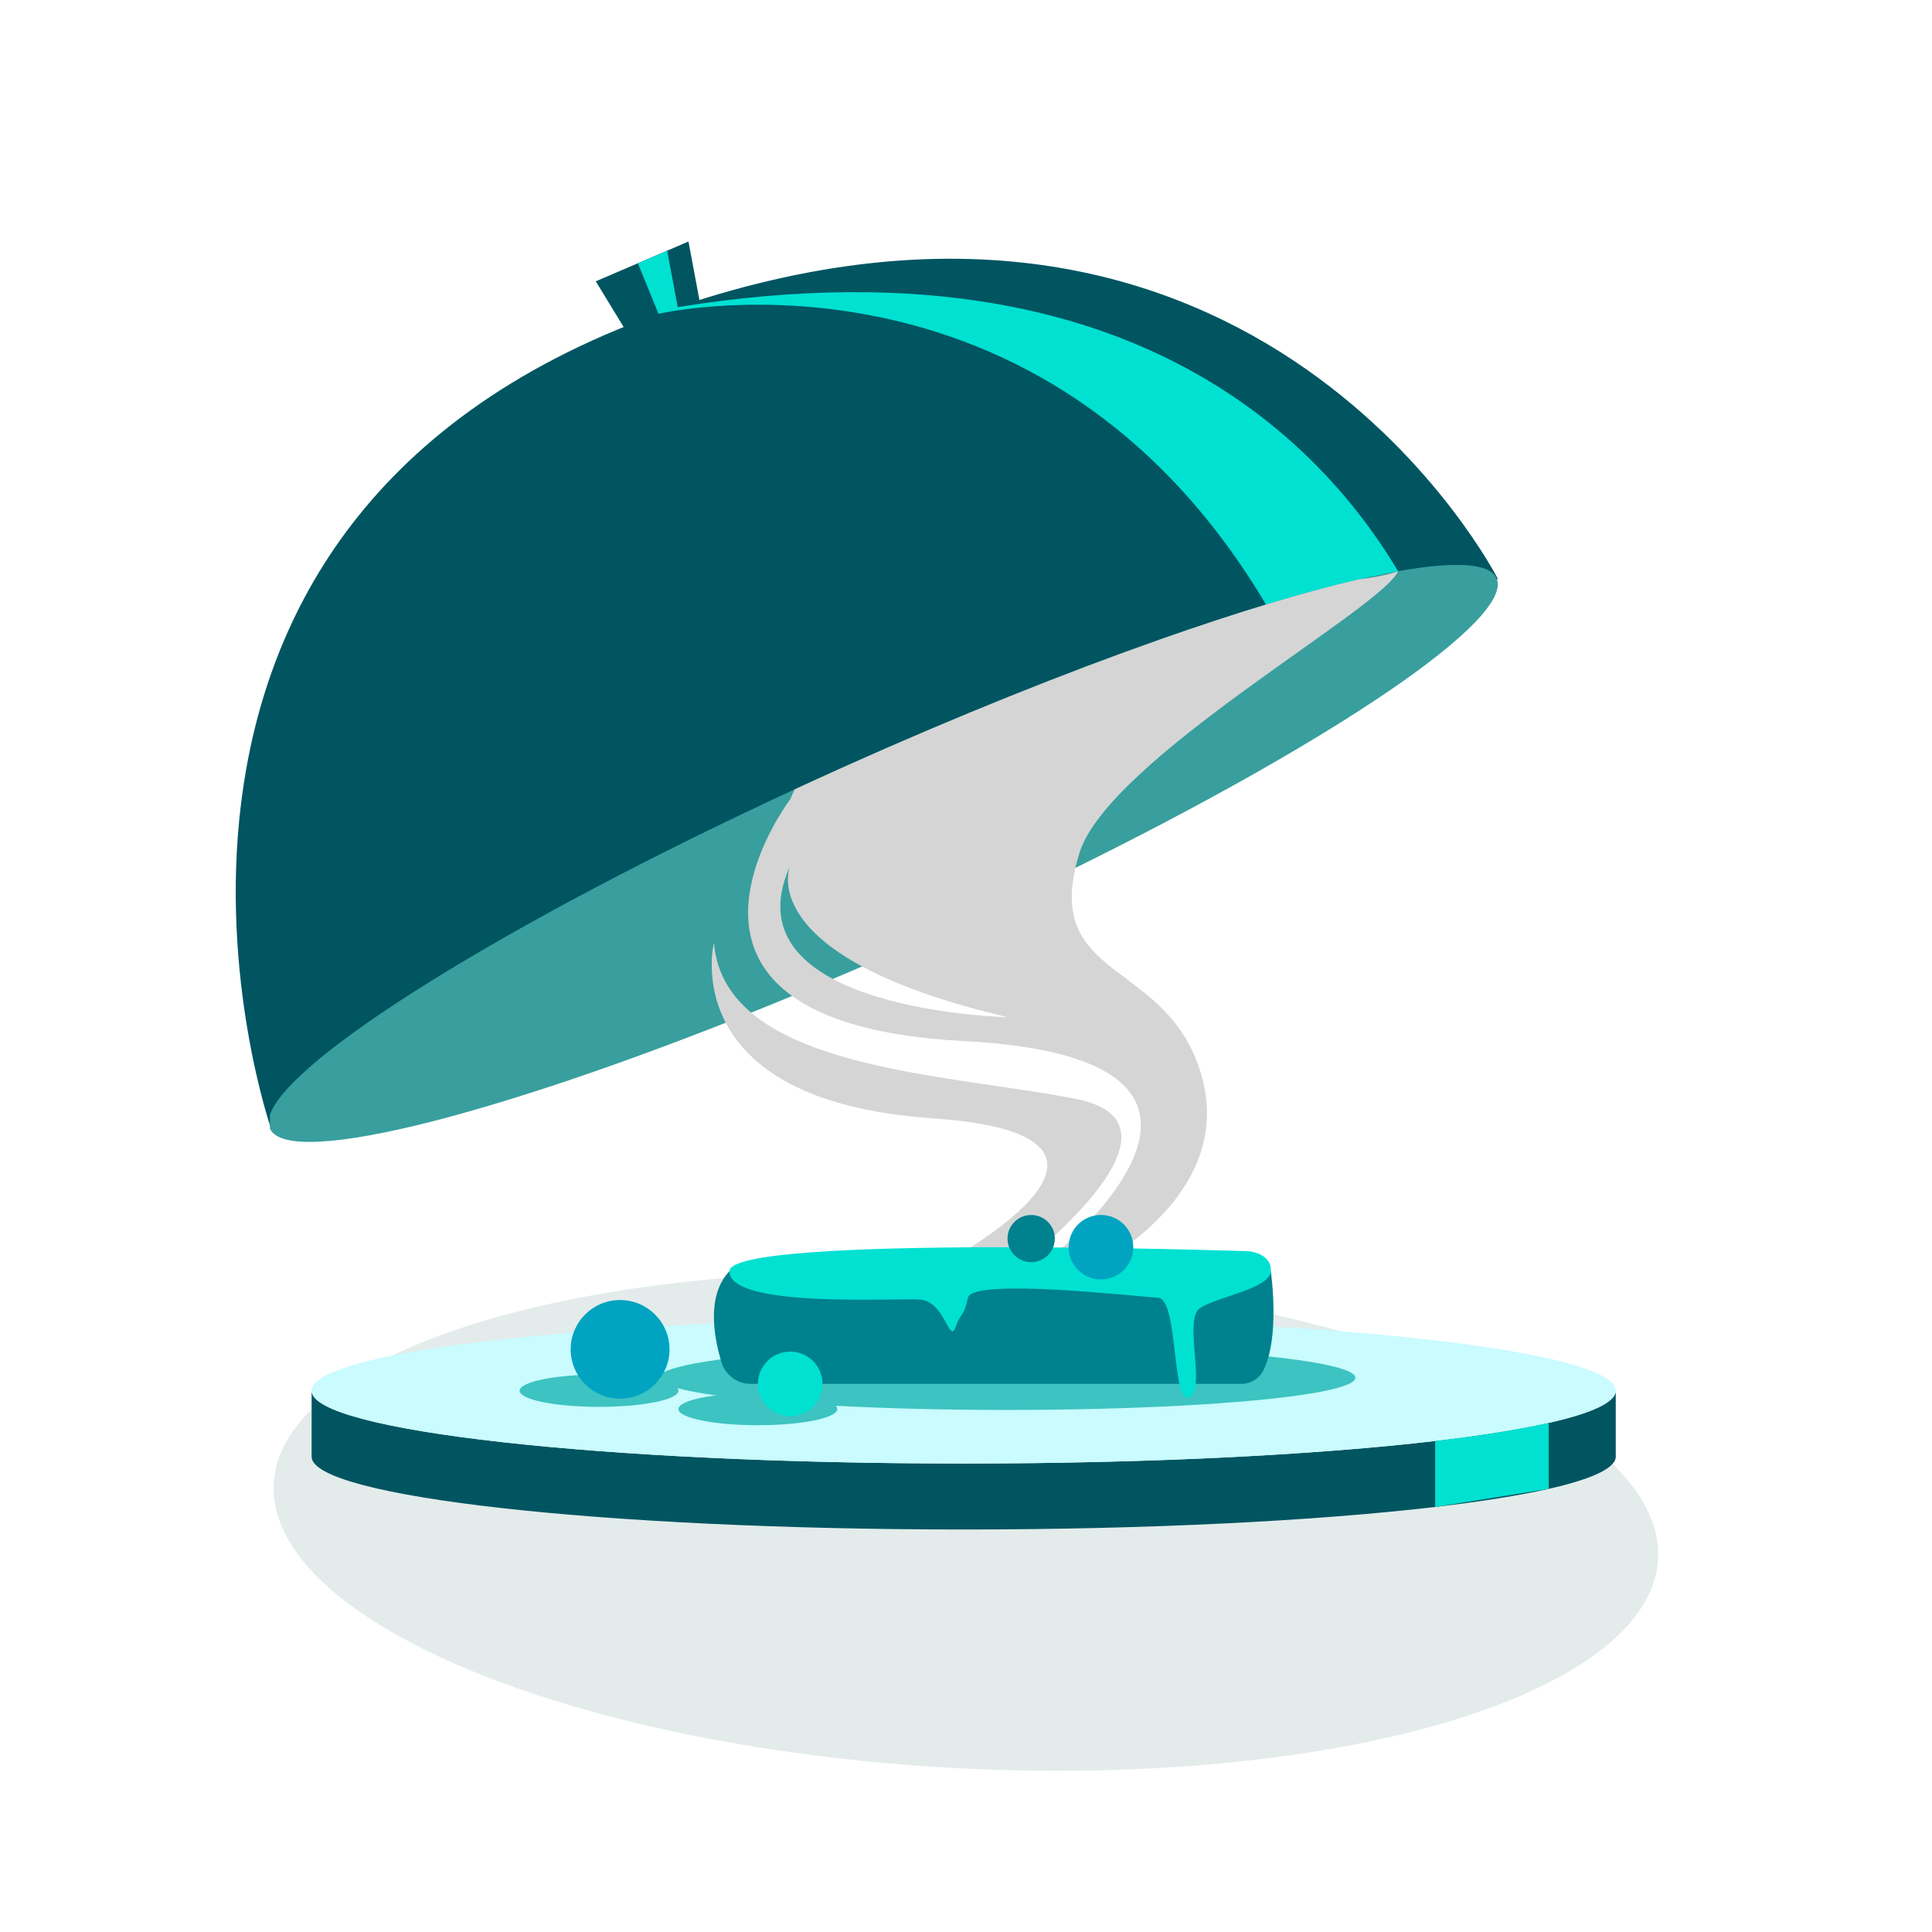 <svg viewBox="0 0 480 480" xmlns="http://www.w3.org/2000/svg" id="q"><defs><style>.t{fill:#00a4c0;}.u{fill:#005561;}.v{fill:#fff;}.w{fill:#389f9e;}.x{fill:#3dc3c1;}.y{fill:#d5d5d5;}.z{fill:#e3eceb;}.aa{fill:#c9fbff;}.ab{fill:#00818e;}.ac{fill:#00e1d2;}</style></defs><rect height="480" width="480" class="v"></rect><ellipse transform="translate(-150.56 596.97) rotate(-86.87)" ry="172.22" rx="61.36" cy="378" cx="240" class="z"></ellipse><path d="M77.42,345.52v16.39c0,10,72.53,18.09,162,18.09,46.07,0,87.64-2.14,117.14-5.6,11.33-1.32,20.87-2.84,28.21-4.49,10.67-2.42,16.66-5.14,16.66-8.01v-16.39c0,2.87-5.99,5.59-16.66,8.01-7.34,1.65-16.88,3.17-28.21,4.49-29.5,3.45-71.07,5.6-117.14,5.6-89.47,0-162-8.1-162-18.09Z" class="u"></path><path d="M77.42,345.52c0,10,72.53,18.09,162,18.09,89.48,0,162.01-8.1,162.01-18.09,0-9.99-72.53-18.09-162.01-18.09-89.47,0-162,8.1-162,18.09Z" class="aa"></path><path d="M67.37,280.52l255.58-114.65,30.08-13.49,19.1-8.57s-59.13-116.45-203.76-67.52c-1.57.53-3.15,1.08-4.74,1.65-.02,0-.03,0-.03,0-148.1,53.16-96.23,202.57-96.23,202.57Z" class="u"></path><polygon points="148.02 69.89 157.82 85.98 168.85 81.93 174.75 79.77 171.05 60 160.79 64.41 148.02 69.89" class="u"></polygon><path d="M158.48,65.41l5.12,12.55s0,0,.03,0c.07-.02.25-.05.56-.12,8.49-1.75,106.73-19.49,158.76,88.05l30.08-13.49c-16.35-33.55-63.56-95.63-184.65-76.09l-2.62-14.01-7.27,3.12Z" class="ac"></path><path d="M356.56,374.4v-16.39c11.33-1.32,20.87-2.84,28.21-4.49v16.39s-28.21,4.49-28.21,4.49Z" class="ac"></path><path d="M67.05,277.07v3.32c4.66,10.31,60.06-4.18,129.73-32.93,10.5-4.32,21.33-8.99,32.35-13.93,13.25-5.94,25.99-11.95,38.04-17.9,64.51-31.82,109.15-61.96,104.64-71.97-1.73-3.84-10.51-4.24-24.46-1.75-3.03.54-6.32,1.22-9.82,2.04-13.47,3.13-30.26,8.21-49.27,14.9-23.48,8.27-50.36,19.02-78.53,31.66-4.16,1.87-8.26,3.74-12.32,5.61-71.52,33.07-125.8,66.86-130.37,80.94Z" class="w"></path><ellipse ry="8.01" rx="86.54" cy="342.29" cx="250.2" class="x"></ellipse><ellipse ry="4.01" rx="19.73" cy="350.08" cx="188.29" class="x"></ellipse><ellipse ry="4.01" rx="19.73" cy="345.52" cx="148.83" class="x"></ellipse><path d="M315.73,315.84s2.4,16.27-1.88,24.67c-1.04,2.04-3.14,3.31-5.43,3.31h-121.94c-3.33,0-6.26-2.19-7.23-5.37-1.91-6.27-3.77-16.57,1.97-22.61h134.51Z" class="ab"></path><ellipse ry="8.01" rx="8.03" cy="343.82" cx="196.33" class="ac"></ellipse><ellipse ry="12.25" rx="12.28" cy="335.24" cx="154.06" class="t"></ellipse><path d="M196.79,247.46c8.06,5.81,21.4,10.08,42.64,11.19,85.37,4.44,20.24,54.94,20.24,54.94l13.86-.02s33.43-17.1,24.96-46.47c-8.16-28.21-37.7-23.38-31.31-51.46.26-1.15.58-2.34.97-3.62,7.09-23.25,74.94-60.6,79.21-70.1-2.67.94-5.99,1.58-9.83,2.03-13.47,3.13-30.26,8.2-49.26,14.9-23.49,8.27-50.36,19.02-78.53,31.65-4.16,1.87-8.26,3.75-12.32,5.62l-1.08,2.45s-23.86,31.38.45,48.88ZM196.27,215.17c-.65,1.74-7.3,23.11,54.04,37.54,0,0-70.13-1.52-54.04-37.54Z" class="y"></path><path d="M252.54,315.04s46.92-35.6,14.84-42c-32.08-6.4-87.37-7.2-90.01-38.8,0,0-9.85,39.2,54.31,43.6,64.17,4.4,0,37.6,0,37.6l20.85-.4Z" class="y"></path><path d="M310.37,310.87s5.66.56,5.36,4.97c-.3,4.41-13.55,6.33-17.65,9.21-4.1,2.88,1.69,20.19-2.65,22.11-4.34,1.92-2.65-24.51-7.71-24.75-5.06-.24-46.15-5.02-47.23,0-1.08,5.02-1.69,3.31-3.13,7.42-1.45,4.12-2.65-6.46-8.67-6.94-6.02-.48-47.47,2.24-47.47-7.05,0-9.29,129.15-4.97,129.15-4.97Z" class="ac"></path><ellipse ry="8.01" rx="8.03" cy="309.86" cx="273.53" class="t"></ellipse><ellipse ry="5.86" rx="5.88" cy="307.72" cx="256.19" class="ab"></ellipse></svg>